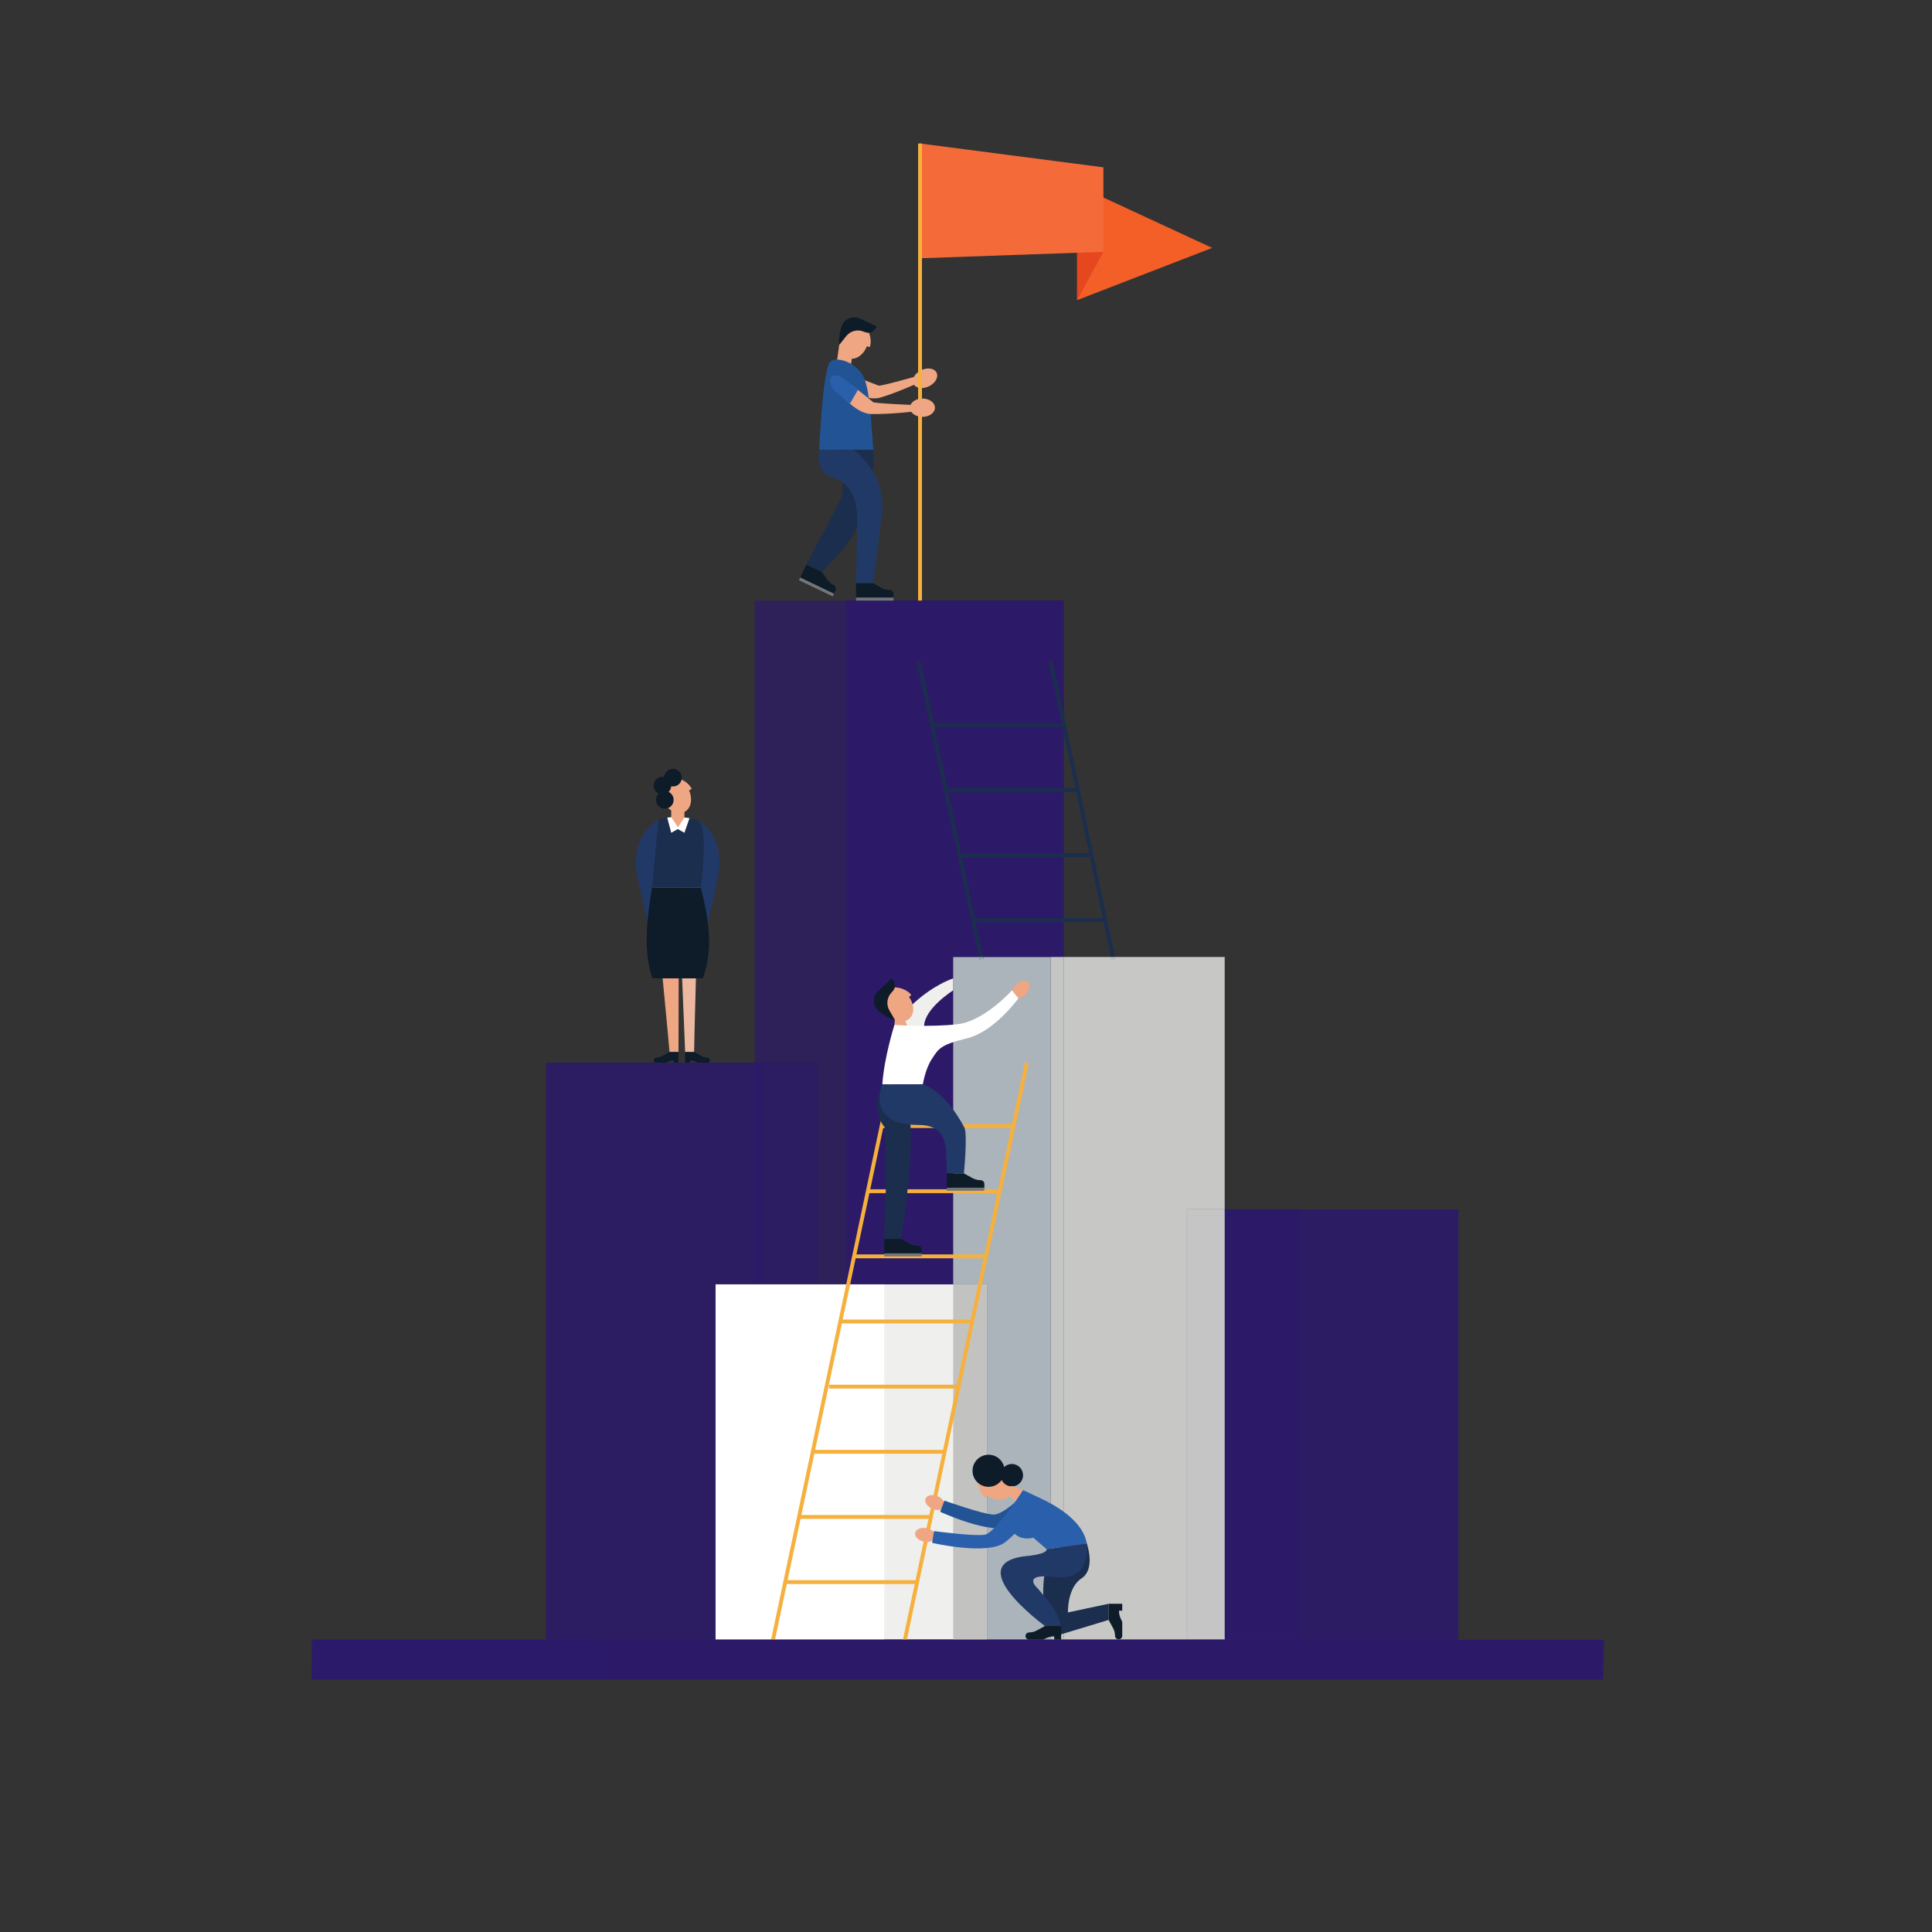 <?xml version="1.0" encoding="UTF-8" standalone="no"?>
<!-- Created with Inkscape (http://www.inkscape.org/) -->

<svg
   xmlns:dc="http://purl.org/dc/elements/1.1/"
   xmlns:cc="http://creativecommons.org/ns#"
   xmlns:rdf="http://www.w3.org/1999/02/22-rdf-syntax-ns#"
   xmlns:svg="http://www.w3.org/2000/svg"
   xmlns="http://www.w3.org/2000/svg"
   xmlns:sodipodi="http://sodipodi.sourceforge.net/DTD/sodipodi-0.dtd"
   xmlns:inkscape="http://www.inkscape.org/namespaces/inkscape"
   id="svg2"
   version="1.1"
   inkscape:version="0.91 r13725"
   xml:space="preserve"
   width="625"
   height="625"
   viewBox="0 0 625 625"
   sodipodi:docname="growth.svg"><rect x="0" y="0" width="625" height="625" fill="#333333" stroke="none"/><defs
     id="defs6" /><sodipodi:namedview
     pagecolor="#ffffff"
     bordercolor="#666666"
     borderopacity="1"
     objecttolerance="10"
     gridtolerance="10"
     guidetolerance="10"
     inkscape:pageopacity="0"
     inkscape:pageshadow="2"
     inkscape:window-width="1366"
     inkscape:window-height="742"
     id="namedview4"
     showgrid="false"
     inkscape:zoom="1.0680141"
     inkscape:cx="278.87836"
     inkscape:cy="291.85138"
     inkscape:window-x="0"
     inkscape:window-y="0"
     inkscape:window-maximized="1"
     inkscape:current-layer="g12" /><g
     id="g10"
     inkscape:groupmode="layer"
     inkscape:label="ink_ext_XXXXXX"
     transform="matrix(1.25,0,0,-1.25,0,625)"><g
       id="g12"
       transform="scale(0.1,0.1)"><path
         d="m 1953.032,757.11 796.137,0 0,2688.59 -796.137,0 0,-2688.59 z"
         style="fill:#2c1a69;fill-opacity:0.709;fill-rule:nonzero;stroke:none"
         id="path16"
         inkscape:connector-curvature="0" /><path
         d="m 2189.724,757.903 563.879,0 0,2688.59 -563.879,0 0,-2688.59 z"
         style="fill:#2c1a69;fill-opacity:0.902;fill-rule:nonzero;stroke:none"
         id="path18"
         inkscape:connector-curvature="0" /><path
         d="m 2372.764,3287.152 162.56,-770.16 9.79,2.07 -162.57,770.15 -9.78,-2.06"
         style="fill:#1b2e4e;fill-opacity:1;fill-rule:nonzero;stroke:none"
         id="path20"
         inkscape:connector-curvature="0" /><path
         d="m 2714.044,3287.152 162.57,-770.16 9.79,2.07 -162.57,770.15 -9.79,-2.06"
         style="fill:#1b2e4e;fill-opacity:1;fill-rule:nonzero;stroke:none"
         id="path22"
         inkscape:connector-curvature="0" /><path
         d="m 2482.064,2782.062 341.289,0 0,10 -341.289,0 0,-10 z"
         style="fill:#1b2e4e;fill-opacity:1;fill-rule:nonzero;stroke:none"
         id="path24"
         inkscape:connector-curvature="0" /><path
         d="m 2522.483,2613.452 341.289,0 0,10 -341.289,0 0,-10 z"
         style="fill:#1b2e4e;fill-opacity:1;fill-rule:nonzero;stroke:none"
         id="path26"
         inkscape:connector-curvature="0" /><path
         d="m 2412.323,3119.262 341.277,0 0,10 -341.277,0 0,-10 z"
         style="fill:#1b2e4e;fill-opacity:1;fill-rule:nonzero;stroke:none"
         id="path28"
         inkscape:connector-curvature="0" /><path
         d="m 2449.854,2950.652 341.281,0 0,10 -341.281,0 0,-10 z"
         style="fill:#1b2e4e;fill-opacity:1;fill-rule:nonzero;stroke:none"
         id="path30"
         inkscape:connector-curvature="0" /><path
         d="m 3071.814,757.11 702.641,0 0,1113.12 -702.641,0 0,-1113.12 z"
         style="fill:#2c1a69;fill-opacity:0.902;fill-rule:nonzero;stroke:none"
         id="path32"
         inkscape:connector-curvature="0" /><path
         d="m 3071.814,757.11 297.492,0 0,1113.12 -297.492,0 0,-1113.12 z"
         style="fill:#2c1a69;fill-opacity:1;fill-rule:nonzero;stroke:none"
         id="path34"
         inkscape:connector-curvature="0" /><path
         d="m 1413.224,757.11 702.641,0 0,1492.59 -702.641,0 0,-1492.59 z"
         style="fill:#2c1a69;fill-opacity:0.532;fill-rule:nonzero;stroke:none"
         id="path36"
         inkscape:connector-curvature="0" /><path
         d="m 1413.224,757.11 559.641,0 0,1492.59 -559.641,0 0,-1492.59 z"
         style="fill:#2c1a69;fill-opacity:0.745;fill-rule:nonzero;stroke:none"
         id="path38"
         inkscape:connector-curvature="0" /><path
         d="m 1851.944,757.11 702.633,0 0,918.961 -702.633,0 0,-918.961 z"
         style="fill:#efefed;fill-opacity:1;fill-rule:nonzero;stroke:none"
         id="path40"
         inkscape:connector-curvature="0" /><path
         d="m 1851.944,757.11 436.422,0 0,918.961 -436.422,0 0,-918.961 z"
         style="fill:#fefffe;fill-opacity:1;fill-rule:nonzero;stroke:none"
         id="path42"
         inkscape:connector-curvature="0" /><path
         d="m 3169.503,756.614 -702.63,0 0,0.496 702.63,0 0,-0.496"
         style="fill:#c4c5c3;fill-opacity:1;fill-rule:nonzero;stroke:none"
         id="path44"
         inkscape:connector-curvature="0" /><path
         d="m 2554.573,757.11 164.367,0 0,0.793 -164.367,0 0,-0.793 z"
         style="fill:#aab3b8;fill-opacity:1;fill-rule:nonzero;stroke:none"
         id="path46"
         inkscape:connector-curvature="0" /><path
         d="m 2718.943,757.903 -164.37,0 0,918.169 -87.7,0 0,847.01 67.17,0 1.28,-6.09 9.79,2.07 -0.85,4.02 174.68,0 0,-1765.179"
         style="fill:#abb4ba;fill-opacity:1;fill-rule:nonzero;stroke:none"
         id="path48"
         inkscape:connector-curvature="0" /><path
         d="m 2535.323,2516.992 -1.28,6.09 10.22,0 0.85,-4.02 -9.79,-2.07"
         style="fill:#abb0b3;fill-opacity:1;fill-rule:nonzero;stroke:none"
         id="path50"
         inkscape:connector-curvature="0" /><path
         d="m 2554.573,757.11 -87.7,0 0,918.962 87.7,0 0,-918.962"
         style="fill:#c2c3c1;fill-opacity:1;fill-rule:nonzero;stroke:none"
         id="path52"
         inkscape:connector-curvature="0" /><path
         d="m 3169.503,1870.232 0,652.85 -283.95,0 -0.11,0.51 284.06,0 0,-653.36 m -294.17,652.85 -121.73,0 0,0.51 121.62,0 0.11,-0.51"
         style="fill:#cdcfcc;fill-opacity:1;fill-rule:nonzero;stroke:none"
         id="path54"
         inkscape:connector-curvature="0" /><path
         d="m 2718.943,2523.082 34.66,0 0,0.508 -34.66,0 0,-0.508 z"
         style="fill:#b5bdc3;fill-opacity:1;fill-rule:nonzero;stroke:none"
         id="path56"
         inkscape:connector-curvature="0" /><path
         d="m 2885.553,2523.082 -10.22,0 -0.11,0.51 10.22,0 0.11,-0.51"
         style="fill:#b4b9bc;fill-opacity:1;fill-rule:nonzero;stroke:none"
         id="path58"
         inkscape:connector-curvature="0" /><path
         d="m 3169.503,757.11 -450.56,0 34.66,0 0,1765.972 121.73,0 1.28,-6.09 9.79,2.07 -0.85,4.02 283.95,0 0,-652.85 -97.69,0 0,-1113.122 97.69,0"
         style="fill:#c7c8c6;fill-opacity:1;fill-rule:nonzero;stroke:none"
         id="path60"
         inkscape:connector-curvature="0" /><path
         d="m 2718.943,757.11 34.66,0 0,0.793 -34.66,0 0,-0.793 z"
         style="fill:#c4c6c4;fill-opacity:1;fill-rule:nonzero;stroke:none"
         id="path62"
         inkscape:connector-curvature="0" /><path
         d="m 2753.604,757.903 -34.66,0 0,1765.179 34.66,0 0,-1765.179"
         style="fill:#c4c6c4;fill-opacity:1;fill-rule:nonzero;stroke:none"
         id="path64"
         inkscape:connector-curvature="0" /><path
         d="m 2876.613,2516.992 -1.28,6.09 10.22,0 0.85,-4.02 -9.79,-2.07"
         style="fill:#c4c5c4;fill-opacity:1;fill-rule:nonzero;stroke:none"
         id="path66"
         inkscape:connector-curvature="0" /><path
         d="m 3071.814,757.11 97.691,0 0,1113.12 -97.691,0 0,-1113.12 z"
         style="fill:#c4c5c4;fill-opacity:1;fill-rule:nonzero;stroke:none"
         id="path68"
         inkscape:connector-curvature="0" /><path
         d="m 2652.673,2250.742 -317.02,-1499.882 9.78,-2.058 317.02,1499.87"
         style="fill:#f6b03d;fill-opacity:1;fill-rule:nonzero;stroke:none"
         id="path70"
         inkscape:connector-curvature="0" /><path
         d="m 2311.383,2250.742 -317.02,-1499.882 9.78,-2.058 317.02,1499.87"
         style="fill:#f6b03d;fill-opacity:1;fill-rule:nonzero;stroke:none"
         id="path72"
         inkscape:connector-curvature="0" /><path
         d="m 2103.443,1237.772 341.293,0 0,10 -341.293,0 0,-10 z"
         style="fill:#f6b03d;fill-opacity:1;fill-rule:nonzero;stroke:none"
         id="path74"
         inkscape:connector-curvature="0" /><path
         d="m 2067.843,1069.173 341.289,0 0,10 -341.289,0 0,-10 z"
         style="fill:#f6b03d;fill-opacity:1;fill-rule:nonzero;stroke:none"
         id="path76"
         inkscape:connector-curvature="0" /><path
         d="m 2029.883,900.564 341.289,0 0,10 -341.289,0 0,-10 z"
         style="fill:#f6b03d;fill-opacity:1;fill-rule:nonzero;stroke:none"
         id="path78"
         inkscape:connector-curvature="0" /><path
         d="m 2211.863,1743.572 341.289,0 0,10 -341.289,0 0,-10 z"
         style="fill:#f6b03d;fill-opacity:1;fill-rule:nonzero;stroke:none"
         id="path80"
         inkscape:connector-curvature="0" /><path
         d="m 2171.434,1574.982 341.301,0 0,10 -341.301,0 0,-10 z"
         style="fill:#f6b03d;fill-opacity:1;fill-rule:nonzero;stroke:none"
         id="path82"
         inkscape:connector-curvature="0" /><path
         d="m 2145.633,1406.372 341.289,0 0,10 -341.289,0 0,-10 z"
         style="fill:#f6b03d;fill-opacity:1;fill-rule:nonzero;stroke:none"
         id="path84"
         inkscape:connector-curvature="0" /><path
         d="m 2281.604,2080.782 341.289,0 0,10 -341.289,0 0,-10 z"
         style="fill:#f6b03d;fill-opacity:1;fill-rule:nonzero;stroke:none"
         id="path86"
         inkscape:connector-curvature="0" /><path
         d="m 2244.073,1912.172 341.289,0 0,10 -341.289,0 0,-10 z"
         style="fill:#f6b03d;fill-opacity:1;fill-rule:nonzero;stroke:none"
         id="path88"
         inkscape:connector-curvature="0" /><path
         d="m 2314.753,2347.422 c 0,0 56.68,85.02 152.12,120.63 l 0,-31.04 c 0,0 -73.46,-45.99 -75.29,-91.84 -1.82,-45.86 -76.83,2.25 -76.83,2.25"
         style="fill:#efefed;fill-opacity:1;fill-rule:nonzero;stroke:none"
         id="path90"
         inkscape:connector-curvature="0" /><path
         d="m 2654.374,2426.482 c -10.37,-10.37 -24.39,-13.17 -31.3,-6.26 -6.91,6.91 -4.11,20.93 6.26,31.3 10.37,10.37 24.38,13.16 31.3,6.26 6.91,-6.92 4.11,-20.93 -6.26,-31.3"
         style="fill:#efa682;fill-opacity:1;fill-rule:nonzero;stroke:none"
         id="path92"
         inkscape:connector-curvature="0" /><path
         d="m 2352.624,2363.142 c -15.41,-12.68 -41.59,-6.31 -58.47,14.22 -16.89,20.52 -18.08,47.44 -2.66,60.12 15.41,12.67 50.08,8.34 66.96,-12.19 l -5.86,-5.45 c 14.34,-20 14.6,-44.71 0.03,-56.7"
         style="fill:#efa682;fill-opacity:1;fill-rule:nonzero;stroke:none"
         id="path94"
         inkscape:connector-curvature="0" /><path
         d="m 2350.673,2338.402 -35.92,9.02 1.17,13.12 23.23,7.2 11.52,-29.34"
         style="fill:#efa682;fill-opacity:1;fill-rule:nonzero;stroke:none"
         id="path96"
         inkscape:connector-curvature="0" /><path
         d="m 2314.753,2347.422 c 0,0 -27.09,-85.42 -31.25,-154.17 l 104.85,0.5 c 0,0 6.12,39.96 23.36,65.74 16,23.94 19.43,36.49 90.26,53.16 70.84,16.67 133.62,103.52 133.62,103.52 l -16.66,20.84 c 0,0 -70.84,-79.17 -139.59,-87.51 -68.76,-8.33 -164.59,-2.08 -164.59,-2.08"
         style="fill:#ffffff;fill-opacity:1;fill-rule:nonzero;stroke:none"
         id="path98"
         inkscape:connector-curvature="0" /><path
         d="m 2315.923,2360.542 c -14.44,3.56 -30.81,12.7 -43.9,24.8 -14.25,13.16 -13.63,35.96 0.42,49.35 l 35.02,33.36 4.63,-6.37 c 5.82,-7.99 5.28,-18.96 -1.28,-26.36 l -4.62,-5.2 c -11,-12.39 -12.84,-30.44 -4.56,-44.8 l 14.29,-24.78"
         style="fill:#0e1b29;fill-opacity:1;fill-rule:nonzero;stroke:none"
         id="path100"
         inkscape:connector-curvature="0" /><path
         d="m 2336.883,2193.252 -53.38,0 c 0,0 -31.12,-68.1 6.15,-110.57 0,0 6.11,-93.67 1.64,-200.26 -0.48,-11.52 -3,-64.34 -2.93,-89.02 l 44,0 c 15.28,97.99 44.3,325.88 4.52,399.85"
         style="fill:#1b2e4e;fill-opacity:1;fill-rule:nonzero;stroke:none"
         id="path102"
         inkscape:connector-curvature="0" /><path
         d="m 2495.784,2081.952 c -20.63,39.1 -57.91,93.87 -107.43,111.8 l -104.85,-0.5 c 0,0 -45.08,-104.79 95,-104.79 58.77,0 69.82,-36.95 70.37,-77.81 l 1.74,-47.42 43.99,0 c 0,0 9.95,102.11 1.18,118.72"
         style="fill:#213967;fill-opacity:1;fill-rule:nonzero;stroke:none"
         id="path104"
         inkscape:connector-curvature="0" /><path
         d="m 806.548,653.482 3342.476,0 2.06,103.132 -3342.469,0 -2.067,-103.132"
         style="fill:#2c1a69;fill-opacity:1;fill-rule:nonzero;stroke:none"
         id="path106"
         inkscape:connector-curvature="0" /><path
         d="m 806.548,653.482 761.196,0 0.47,103.132 -761.197,0 -0.469,-103.132"
         style="fill:#2c1a69;fill-opacity:0.784;fill-rule:nonzero;stroke:none"
         id="path108"
         inkscape:connector-curvature="0" /><path
         d="m 2450.613,1926.122 96.88,0 0,9.81 c 0,5.42 -4.39,9.82 -9.81,9.82 -7.31,0 -14.49,1.83 -20.9,5.34 l -22.18,12.14 -43.99,0 0,-37.11"
         style="fill:#0e1b29;fill-opacity:1;fill-rule:nonzero;stroke:none"
         id="path110"
         inkscape:connector-curvature="0" /><path
         d="m 2450.613,1918.392 96.879,0 0,7.731 -96.879,0 0,-7.731 z"
         style="fill:#727678;fill-opacity:1;fill-rule:nonzero;stroke:none"
         id="path112"
         inkscape:connector-curvature="0" /><path
         d="m 2288.363,1756.292 96.89,0 0,9.82 c 0,5.42 -4.39,9.81 -9.81,9.81 -7.31,0 -14.5,1.84 -20.91,5.34 l -22.17,12.14 -44,0 0,-37.11"
         style="fill:#0e1b29;fill-opacity:1;fill-rule:nonzero;stroke:none"
         id="path114"
         inkscape:connector-curvature="0" /><path
         d="m 2288.363,1748.572 96.891,0 0,7.723 -96.891,0 0,-7.723 z"
         style="fill:#727678;fill-opacity:1;fill-rule:nonzero;stroke:none"
         id="path116"
         inkscape:connector-curvature="0" /><path
         d="m 2383.724,4029.562 c 0,0 -103.73,-29.56 -109.7,-27.55 -5.98,1.99 -110.62,44.79 -116.15,33.15 -9.29,-19.53 73.36,-78.18 120.89,-64.02 47.53,14.17 112.64,44.58 112.64,44.58 l -7.68,13.84"
         style="fill:#efa682;fill-opacity:1;fill-rule:nonzero;stroke:none"
         id="path118"
         inkscape:connector-curvature="0" /><path
         d="m 2362.863,4009.942 c 2.94,-12.6 19.25,-17.86 36.43,-11.75 17.19,6.11 28.74,21.28 25.8,33.89 -2.94,12.6 -19.25,17.86 -36.44,11.75 -17.18,-6.12 -28.73,-21.29 -25.79,-33.89"
         style="fill:#efa682;fill-opacity:1;fill-rule:nonzero;stroke:none"
         id="path120"
         inkscape:connector-curvature="0" /><path
         d="m 3137.153,4358.432 -349.55,-135.14 0,297.02 349.55,-161.88"
         style="fill:#f35f26;fill-opacity:1;fill-rule:nonzero;stroke:none"
         id="path122"
         inkscape:connector-curvature="0" /><path
         d="m 2787.604,4223.292 67.95,124.98 -67.95,10.16 0,-135.14"
         style="fill:#e6471e;fill-opacity:1;fill-rule:nonzero;stroke:none"
         id="path124"
         inkscape:connector-curvature="0" /><path
         d="m 2855.553,4348.272 -474.49,-16.66 0,297.02 474.49,-61.69 0,-218.67"
         style="fill:#f46b39;fill-opacity:1;fill-rule:nonzero;stroke:none"
         id="path126"
         inkscape:connector-curvature="0" /><path
         d="m 2376.064,3445.702 10,0 0,1182.93 -10,0 0,-1182.93 z"
         style="fill:#f6b03d;fill-opacity:1;fill-rule:nonzero;stroke:none"
         id="path128"
         inkscape:connector-curvature="0" /><path
         d="m 2354.883,3944.882 c 0,-13.11 14.49,-23.75 32.38,-23.75 17.88,0 32.38,10.64 32.38,23.75 0,13.12 -14.5,23.75 -32.38,23.75 -17.89,0 -32.38,-10.63 -32.38,-23.75"
         style="fill:#efa682;fill-opacity:1;fill-rule:nonzero;stroke:none"
         id="path130"
         inkscape:connector-curvature="0" /><path
         d="m 2202.423,4057.122 -36.85,5.18 7.78,55.4 36.86,-5.19 -7.79,-55.39"
         style="fill:#efa682;fill-opacity:1;fill-rule:nonzero;stroke:none"
         id="path132"
         inkscape:connector-curvature="0" /><path
         d="m 2195.954,4072.742 c -19.04,5.98 -28.02,31.38 -20.06,56.73 7.96,25.36 29.85,41.07 48.89,35.09 19.04,-5.98 34.36,-37.38 26.39,-62.73 l -7.76,1.92 c -8.92,-22.93 -29.46,-36.67 -47.46,-31.01"
         style="fill:#efa682;fill-opacity:1;fill-rule:nonzero;stroke:none"
         id="path134"
         inkscape:connector-curvature="0" /><path
         d="m 2260.153,3836.122 -139.9,0 c 0,0 8.08,195.4 26.51,225.13 10.37,16.73 57.19,7.28 81.86,-26.2 19.63,-26.63 22.9,-81.25 31.53,-198.93"
         style="fill:#225495;fill-opacity:1;fill-rule:nonzero;stroke:none"
         id="path136"
         inkscape:connector-curvature="0" /><path
         d="m 2372.463,3951.582 c 0,0 -107.79,4.03 -112.84,7.78 -5.06,3.75 -91.31,76.85 -100.18,67.5 -14.88,-15.7 45.55,-97.07 95.13,-98.32 49.58,-1.25 120.91,7.51 120.91,7.51 l -3.02,15.53"
         style="fill:#efa682;fill-opacity:1;fill-rule:nonzero;stroke:none"
         id="path138"
         inkscape:connector-curvature="0" /><path
         d="m 2260.153,3836.122 c 0,0 11.71,-146.74 -77.12,-254.66 -25.9,-31.46 -56.41,-61.66 -56.41,-61.66 l -39.7,18.97 90.97,173.21 c 0,0 4.05,23.6 4.17,51.08 0.13,26.73 -3.45,57.15 -18.05,73.06 l 96.14,0"
         style="fill:#1b2e4e;fill-opacity:1;fill-rule:nonzero;stroke:none"
         id="path140"
         inkscape:connector-curvature="0" /><path
         d="m 2121.153,3836.122 c 0,0 -15.88,-53.41 31.32,-71 14.16,-5.27 29.62,-12.06 39.36,-23.27 22.44,-25.85 26.77,-54.75 26.77,-88.97 l -3.13,-162.35 43.99,0 23.93,185.41 c 0,0 4.43,58.23 -23.82,102.48 -29.55,46.28 -51.08,57.7 -51.08,57.7 l -87.34,0"
         style="fill:#213967;fill-opacity:1;fill-rule:nonzero;stroke:none"
         id="path142"
         inkscape:connector-curvature="0" /><path
         d="m 2172.253,4107.762 c -2.01,14.74 0.47,33.32 6.89,49.95 6.98,18.09 28.42,25.91 46.04,17.78 l 43.91,-20.27 -4.21,-6.65 c -5.3,-8.36 -15.69,-11.9 -24.99,-8.52 l -6.53,2.37 c -15.58,5.67 -33.03,0.74 -43.33,-12.25 l -17.78,-22.41"
         style="fill:#0e1b29;fill-opacity:1;fill-rule:nonzero;stroke:none"
         id="path144"
         inkscape:connector-curvature="0" /><path
         d="m 2220.303,3990.872 -20.64,-35.61 -38.02,31.57 c -23.3,23.18 -15.53,58.8 24.91,31.45 l 33.75,-27.41"
         style="fill:#2a5fac;fill-opacity:1;fill-rule:nonzero;stroke:none"
         id="path146"
         inkscape:connector-curvature="0" /><path
         d="m 2215.474,3453.422 96.88,0 0,9.82 c 0,5.42 -4.39,9.81 -9.81,9.81 -7.31,0 -14.5,1.84 -20.9,5.35 l -22.18,12.13 -43.99,0 0,-37.11"
         style="fill:#0e1b29;fill-opacity:1;fill-rule:nonzero;stroke:none"
         id="path148"
         inkscape:connector-curvature="0" /><path
         d="m 2215.474,3445.702 96.879,0 0,7.723 -96.879,0 0,-7.723 z"
         style="fill:#727678;fill-opacity:1;fill-rule:nonzero;stroke:none"
         id="path150"
         inkscape:connector-curvature="0" /><path
         d="m 2070.923,3505.292 87.42,-41.77 4.23,8.85 c 2.34,4.89 0.27,10.75 -4.62,13.08 -6.59,3.16 -12.28,7.91 -16.56,13.84 l -14.77,20.51 -39.7,18.97 -16,-33.48"
         style="fill:#0e1b29;fill-opacity:1;fill-rule:nonzero;stroke:none"
         id="path152"
         inkscape:connector-curvature="0" /><path
         d="m 2155.014,3456.552 -87.42,41.77 3.33,6.97 87.42,-41.77 -3.33,-6.97"
         style="fill:#727678;fill-opacity:1;fill-rule:nonzero;stroke:none"
         id="path154"
         inkscape:connector-curvature="0" /><path
         d="m 2412.903,1095.134 c -13.47,5.769 -21.28,17.75 -17.43,26.726 3.85,8.981 17.9,11.59 31.38,5.813 13.48,-5.77 21.28,-17.742 17.43,-26.731 -3.85,-8.98 -17.9,-11.582 -31.38,-5.808"
         style="fill:#efa682;fill-opacity:1;fill-rule:nonzero;stroke:none"
         id="path156"
         inkscape:connector-curvature="0" /><path
         d="m 2656.073,1139.212 c 0,0 -57.03,-59.93 -85.12,-58.918 -28.1,0.988 -126.85,36.168 -126.85,36.168 l -10.94,-28.949 c 0,0 132.63,-61.641 184.57,-37.379 51.92,24.269 91.02,64.226 91.02,64.226 l -52.68,24.852"
         style="fill:#225495;fill-opacity:1;fill-rule:nonzero;stroke:none"
         id="path158"
         inkscape:connector-curvature="0" /><path
         d="m 2390.994,1010.372 c -14.37,2.891 -24.47,13 -22.54,22.578 1.93,9.594 15.15,15.012 29.53,12.121 14.37,-2.89 24.46,-12.988 22.54,-22.578 -1.93,-9.582 -15.15,-15.011 -29.53,-12.121"
         style="fill:#efa682;fill-opacity:1;fill-rule:nonzero;stroke:none"
         id="path160"
         inkscape:connector-curvature="0" /><path
         d="m 2612.673,1129.071 c 12.67,15.411 6.32,41.591 -14.21,58.471 -20.53,16.89 -47.44,18.08 -60.12,2.66 -12.67,-15.41 -8.34,-50.08 12.19,-66.959 l 5.44,5.86 c 20.01,-14.332 44.72,-14.602 56.7,-0.032"
         style="fill:#efa682;fill-opacity:1;fill-rule:nonzero;stroke:none"
         id="path162"
         inkscape:connector-curvature="0" /><path
         d="m 2647.323,1143.352 49.74,-23.558 c 0,0 104.12,-42.992 115.59,-114.641 l -104.12,-14.32 -34.4,29.598 c 0,0 -34.11,-10.719 -53.83,16.621 -19.72,27.332 27.02,106.3 27.02,106.3"
         style="fill:#2a5fac;fill-opacity:1;fill-rule:nonzero;stroke:none"
         id="path164"
         inkscape:connector-curvature="0" /><path
         d="m 2647.323,1143.352 c 0,0 -70.88,-110.351 -98.59,-115.12 -27.7,-4.79 -131.57,9.402 -131.57,9.402 l -4.78,-30.563 c 0,0 142.46,-33.16 188.31,1.231 45.85,34.39 96.37,111.492 96.37,111.492 l -49.74,23.558"
         style="fill:#2a5fac;fill-opacity:1;fill-rule:nonzero;stroke:none"
         id="path166"
         inkscape:connector-curvature="0" /><path
         d="m 2812.653,1005.153 c 0,0 23.65,-65.562 -13.72,-90.011 -37.38,-24.45 -35.07,-88.121 -35.07,-88.121 l 105.19,22.421 0,-41.839 -132.41,-40.102 -28.6,25.84 c 0,0 -34.26,168.301 36.85,202.492 l 67.76,9.32"
         style="fill:#1b2e4e;fill-opacity:1;fill-rule:nonzero;stroke:none"
         id="path168"
         inkscape:connector-curvature="0" /><path
         d="m 2812.653,1005.153 c 0,0 14.96,-97.269 -80.07,-86.332 -95.04,10.95 -46.08,-30.519 -46.08,-30.519 l 29.8,-36.238 c 13.76,-16.723 23.7,-36.243 29.13,-57.211 l 0.77,-2.961 -41.84,0 c 0,0 -230.17,167.742 -38.1,182.039 47.78,6.222 42.27,16.902 42.27,16.902 l 104.12,14.32"
         style="fill:#213967;fill-opacity:1;fill-rule:nonzero;stroke:none"
         id="path170"
         inkscape:connector-curvature="0" /><path
         d="m 2599.794,1190.362 c -1.82,-22.87 -21.82,-39.94 -44.69,-38.12 -22.86,1.82 -39.92,21.83 -38.11,44.69 1.82,22.87 21.83,39.93 44.69,38.11 22.86,-1.81 39.92,-21.82 38.11,-44.68"
         style="fill:#0e1b29;fill-opacity:1;fill-rule:nonzero;stroke:none"
         id="path172"
         inkscape:connector-curvature="0" /><path
         d="m 2647.553,1179.892 c -1.27,-16 -15.26,-27.93 -31.25,-26.66 -16,1.28 -27.92,15.26 -26.65,31.25 1.27,15.99 15.25,27.93 31.25,26.66 15.99,-1.28 27.92,-15.27 26.65,-31.25"
         style="fill:#0e1b29;fill-opacity:1;fill-rule:nonzero;stroke:none"
         id="path174"
         inkscape:connector-curvature="0" /><path
         d="m 2647.323,1143.352 -30.16,11.52 -4.49,-25.801 15.1,-14.711 19.55,28.992"
         style="fill:#efa682;fill-opacity:1;fill-rule:nonzero;stroke:none"
         id="path176"
         inkscape:connector-curvature="0" /><path
         d="m 2746.204,756.614 -17.93,0 0.18,8.309 -1.52,0 c -6.24,0 -12.41,-1.352 -18.08,-3.941 l -9.6,-4.368 -35.85,0 c -5.16,0 -9.34,4.168 -9.34,9.317 0,5.16 4.18,9.34 9.34,9.34 6.95,0 13.79,1.75 19.88,5.093 l 21.08,11.528 41.84,0 0,-35.278"
         style="fill:#0e1b29;fill-opacity:1;fill-rule:nonzero;stroke:none"
         id="path178"
         inkscape:connector-curvature="0" /><path
         d="m 2904.343,849.442 0,-17.929 -8.3,0.179 0,-1.531 c 0,-6.23 1.33,-12.39 3.92,-18.07 l 4.38,-9.59 0,-35.859 c 0,-5.149 -4.17,-9.328 -9.33,-9.328 -5.16,0 -9.33,4.179 -9.33,9.328 0,6.949 -1.75,13.781 -5.08,19.879 l -11.55,21.082 0,41.839 35.29,0"
         style="fill:#0e1b29;fill-opacity:1;fill-rule:nonzero;stroke:none"
         id="path180"
         inkscape:connector-curvature="0" /><path
         d="m 1771.784,2898.962 c -17.68,-9.25 -42,2.33 -54.33,25.88 -12.33,23.54 -7.99,50.13 9.69,59.39 17.69,9.26 50.73,-2.08 63.06,-25.63 l -6.85,-4.13 c 9.94,-22.52 5.15,-46.76 -11.57,-55.51"
         style="fill:#efa682;fill-opacity:1;fill-rule:nonzero;stroke:none"
         id="path182"
         inkscape:connector-curvature="0" /><path
         d="m 1803.863,2878.012 c 0,0 78.21,-36.69 53.29,-152.21 -24.92,-115.53 -36.74,-161.97 -36.74,-161.97 l -16.55,139.61 0,174.57"
         style="fill:#213967;fill-opacity:1;fill-rule:nonzero;stroke:none"
         id="path184"
         inkscape:connector-curvature="0" /><path
         d="m 1687.494,2703.442 126.1,0 c 0,0 23.38,164.03 -9.73,174.57 -33.11,10.53 -83.26,9.03 -99.82,0 -16.55,-9.03 -16.55,-174.57 -16.55,-174.57"
         style="fill:#1b2e4e;fill-opacity:1;fill-rule:nonzero;stroke:none"
         id="path186"
         inkscape:connector-curvature="0" /><path
         d="m 1704.043,2878.012 c 0,0 -78.2,-36.69 -53.28,-152.21 24.91,-115.53 36.73,-161.97 36.73,-161.97 l 0,139.61 16.55,174.57"
         style="fill:#213967;fill-opacity:1;fill-rule:nonzero;stroke:none"
         id="path188"
         inkscape:connector-curvature="0" /><path
         d="m 1688.984,2703.442 67.96,0 -0.97,-426.09 -23.2,0 c 0,0 -28.73,321.39 -43.79,426.09"
         style="fill:#efa682;fill-opacity:1;fill-rule:nonzero;stroke:none"
         id="path190"
         inkscape:connector-curvature="0" /><path
         d="m 1755.754,2703.442 17.39,-426.09 23.19,0 c 0,0 6.35,347.15 17.18,426.09 l -57.76,0"
         style="fill:#ecb9a0;fill-opacity:1;fill-rule:nonzero;stroke:none"
         id="path192"
         inkscape:connector-curvature="0" /><path
         d="m 1754.204,2854.392 0,0 c -9.41,0 -17.04,7.63 -17.04,17.04 l 0,41.49 c 0,9.4 7.63,17.03 17.04,17.03 9.41,0 17.04,-7.63 17.04,-17.03 l 0,-41.49 c 0,-9.41 -7.63,-17.04 -17.04,-17.04"
         style="fill:#efa682;fill-opacity:1;fill-rule:nonzero;stroke:none"
         id="path194"
         inkscape:connector-curvature="0" /><path
         d="m 1764.524,2987.442 c 0,-12.63 -10.24,-22.86 -22.86,-22.86 -12.62,0 -22.85,10.23 -22.85,22.86 0,12.61 10.23,22.85 22.85,22.85 12.62,0 22.86,-10.24 22.86,-22.85"
         style="fill:#0e1b29;fill-opacity:1;fill-rule:nonzero;stroke:none"
         id="path196"
         inkscape:connector-curvature="0" /><path
         d="m 1737.164,2966.832 c 0,-12.62 -10.23,-22.85 -22.85,-22.85 -12.62,0 -22.85,10.23 -22.85,22.85 0,12.62 10.23,22.85 22.85,22.85 12.62,0 22.85,-10.23 22.85,-22.85"
         style="fill:#0e1b29;fill-opacity:1;fill-rule:nonzero;stroke:none"
         id="path198"
         inkscape:connector-curvature="0" /><path
         d="m 1743.363,2929.952 c 0,-12.62 -10.23,-22.85 -22.85,-22.85 -12.62,0 -22.85,10.23 -22.85,22.85 0,12.62 10.23,22.85 22.85,22.85 12.62,0 22.85,-10.23 22.85,-22.85"
         style="fill:#0e1b29;fill-opacity:1;fill-rule:nonzero;stroke:none"
         id="path200"
         inkscape:connector-curvature="0" /><path
         d="m 1755.974,2249.692 -12.47,0 0.12,5.78 -1.06,0 c -4.34,0 -8.62,-0.92 -12.57,-2.73 l -6.68,-3.05 -24.93,0 c -3.59,0 -6.49,2.91 -6.49,6.5 0,3.58 2.9,6.49 6.49,6.49 4.82,0 9.58,1.21 13.82,3.54 l 20.57,11.13 23.2,0 0,-27.66"
         style="fill:#0e1b29;fill-opacity:1;fill-rule:nonzero;stroke:none"
         id="path202"
         inkscape:connector-curvature="0" /><path
         d="m 1773.143,2249.692 12.47,0 -0.12,5.78 1.06,0 c 4.34,0 8.62,-0.92 12.57,-2.73 l 6.68,-3.05 24.93,0 c 3.59,0 6.49,2.91 6.49,6.5 0,3.58 -2.9,6.49 -6.49,6.49 -4.83,0 -9.59,1.21 -13.82,3.54 l -20.58,11.13 -23.19,0 0,-27.66"
         style="fill:#0e1b29;fill-opacity:1;fill-rule:nonzero;stroke:none"
         id="path204"
         inkscape:connector-curvature="0" /><path
         d="m 1818.873,2468.052 -130.73,0 c -24.75,76.09 -13.19,155.77 -0.65,235.39 l 126.1,0 c 23.19,-91.91 31.61,-162.48 5.28,-235.39"
         style="fill:#0e1b29;fill-opacity:1;fill-rule:nonzero;stroke:none"
         id="path206"
         inkscape:connector-curvature="0" /><path
         d="m 1737.164,2885.352 -10.35,-1.35 10.35,-39.27 17.04,9.66 17.04,-9.66 13.19,37.94 c 0,0 -5.42,0.88 -7.24,1.1 -1.48,0.19 -5.95,0.55 -5.95,0.55 l -16.69,-25.34 -17.39,26.37"
         style="fill:#ffffff;fill-opacity:1;fill-rule:nonzero;stroke:none"
         id="path208"
         inkscape:connector-curvature="0" /></g></g></svg>
